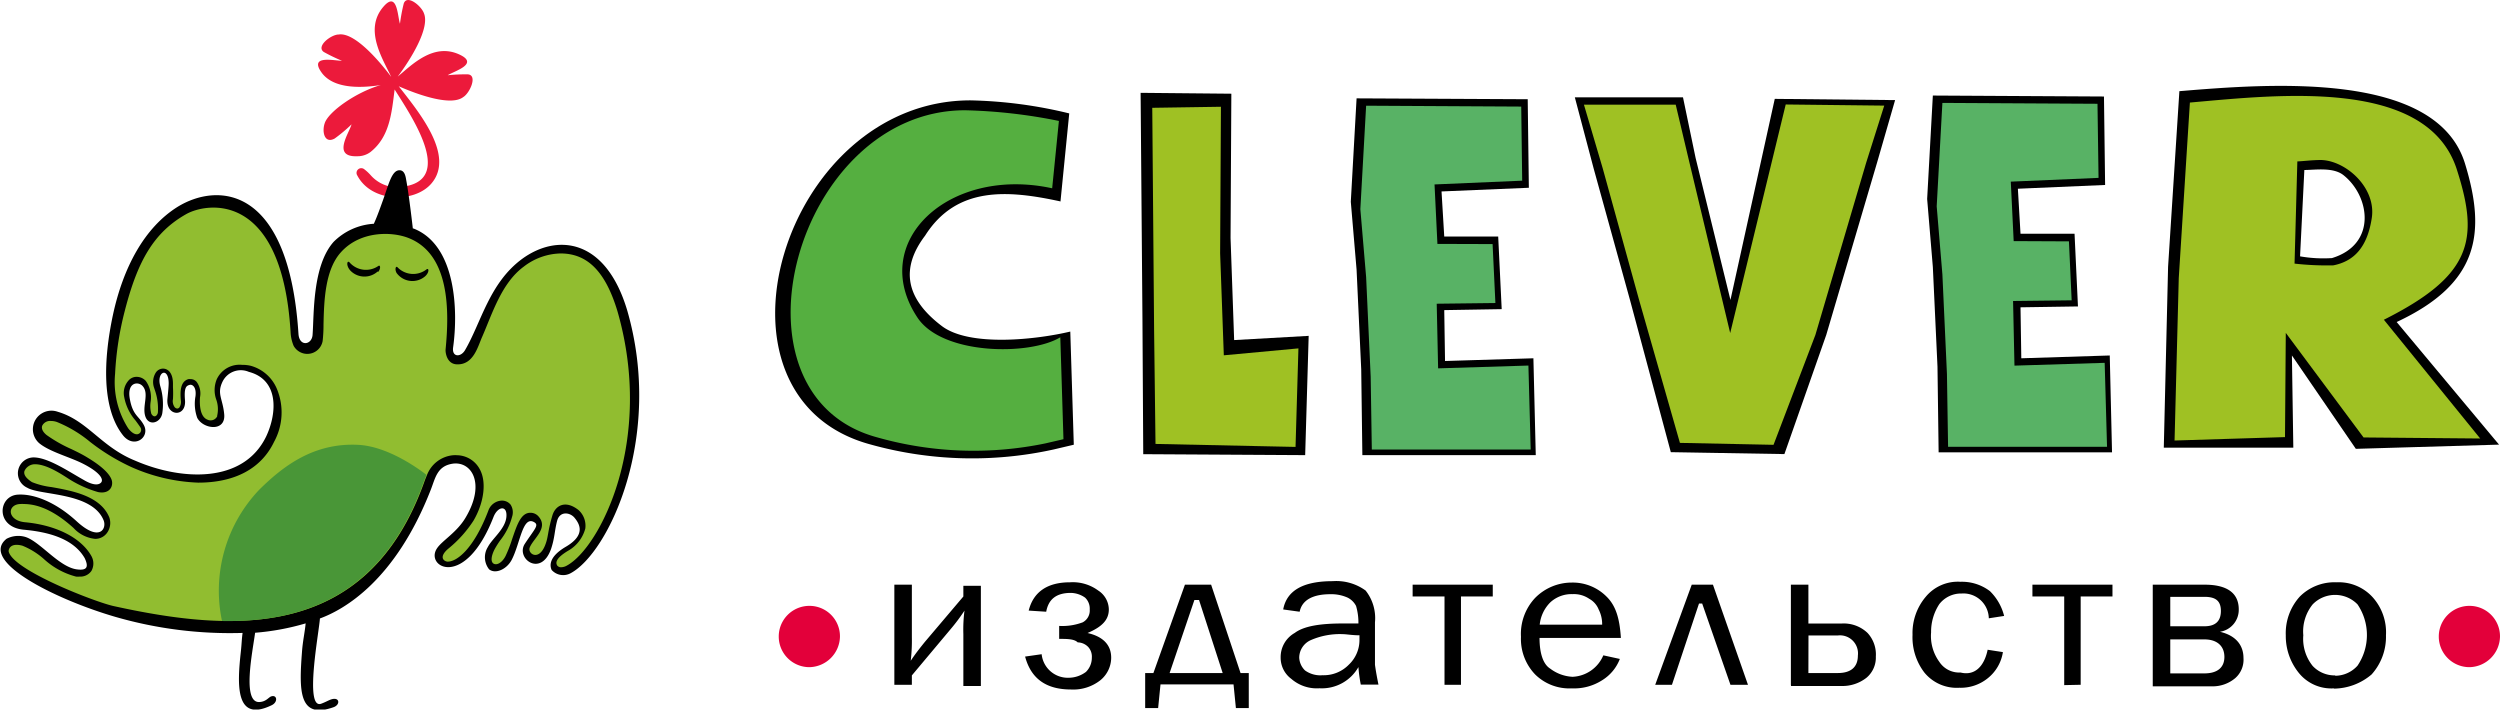 <?xml version="1.0" encoding="UTF-8"?> <svg xmlns="http://www.w3.org/2000/svg" id="Слой_1" data-name="Слой 1" viewBox="0 0 285.46 81.02"> <defs> <style>.cls-1{fill:#55af40;}.cls-2{fill:#9fc123;}.cls-3{fill:#58b265;}.cls-4{fill:#ec1a3b;}.cls-5{fill:#91bd30;}.cls-6{fill:#499637;}.cls-7{fill:#e3003a;}</style> </defs> <title>Векторный смарт-объект</title> <path d="M121.09,23l1-10.06a51.7,51.7,0,0,0-11.28-1.49c-21.48,0-31.47,33.79-11.49,39.27a43.19,43.19,0,0,0,21,.59l2.29-.54-.4-12.92c-3.81.91-11.49,1.79-14.68-.64q-6.17-4.68-1.9-10.31c3.61-5.7,9.49-5.21,15.5-3.9" transform="translate(0 0.01)"></path> <path class="cls-1" d="M120.14,21.5l.77-7.7a60.28,60.28,0,0,0-10.71-1.22c-19.35,0-28.1,32.4-10.11,37.33a40.41,40.41,0,0,0,19.27.71l2.07-.48-.36-11.64c-3.44,2.1-13.42,2.07-16.3-2.23-5.75-8.63,3.56-17.35,15.37-14.78" transform="translate(0 0.01)"></path> <polygon points="130.24 10.6 140.6 10.7 140.51 27.18 140.92 38.83 149.43 38.35 149.03 51.97 130.54 51.86 130.45 36.5 130.24 10.6"></polygon> <polygon class="cls-2" points="131.57 12.31 139.41 12.19 139.32 28.93 139.74 40.57 148.26 39.78 147.93 51.03 131.94 50.69 131.78 37.69 131.57 12.31"></polygon> <polygon points="154.9 11.23 174.44 11.33 174.57 21.44 164.6 21.86 164.91 27.01 171.07 27.01 171.47 35.3 164.91 35.41 165 41.22 175.09 40.91 175.36 51.97 155.56 51.97 155.43 42.18 154.9 30.8 154.24 23.04 154.9 11.23"></polygon> <polygon points="220.7 10.91 240.24 11.02 240.37 21.12 230.41 21.55 230.71 26.69 236.88 26.69 237.27 34.99 230.71 35.09 230.8 40.91 240.9 40.59 241.16 51.65 221.36 51.65 221.23 41.87 220.7 30.49 220.05 22.72 220.7 10.91"></polygon> <polygon class="cls-3" points="155.99 12.07 173.7 12.17 173.81 20.63 163.8 21.06 164.13 27.85 170.43 27.87 170.75 34.6 164.05 34.68 164.21 42.06 174.52 41.74 174.78 51.33 156.64 51.33 156.51 43.02 155.99 31.64 155.33 23.88 155.99 12.07"></polygon> <polygon class="cls-3" points="221.79 11.75 239.5 11.85 239.62 20.31 229.6 20.74 229.93 27.53 236.24 27.56 236.55 34.29 229.86 34.37 230.02 41.75 240.32 41.43 240.59 51.02 222.44 51.02 222.31 42.71 221.79 31.33 221.14 23.56 221.79 11.75"></polygon> <polygon points="179.82 11.11 192.17 11.11 193.61 18.03 197.59 34.25 202.65 11.29 216.39 11.43 214.33 18.57 208.53 38.24 203.75 51.85 190.78 51.63 186.14 34.33 181.97 19.24 179.82 11.11"></polygon> <polygon class="cls-2" points="180.86 11.95 191.34 11.95 192.78 18.03 197.56 38.03 203.9 11.93 215.15 12.06 213.09 18.57 207.29 38.24 202.51 50.79 191.82 50.57 187.18 34.33 183.01 19.24 180.86 11.95"></polygon> <path d="M263.12,19.4l-.49,9.86a15.35,15.35,0,0,0,3.64.2c5.16-1.57,4.35-7.06,1.33-9.46-1.18-.95-3.25-.6-4.48-.6m-14.27-9C259,9.56,278.18,8,281.46,18.66c2.46,8,1.56,13.73-7.8,18.1l11.69,14L269,51.24l-7.3-10.66.16,10.53H247.07l.49-20.66Z" transform="translate(0 0.01)"></path> <path class="cls-2" d="M262.32,18.42,262,30.09a32.77,32.77,0,0,0,4.43.2c2.31-.46,3.87-2,4.39-5.41s-2.89-6.53-5.78-6.62c-1,0-2,.13-2.69.16M250.05,11.7c10.13-.89,27.26-2.91,30.53,7.8,2.53,7.94,1.59,12-8.38,17l11,13.56-13.32-.12L261,38l-.09,11.9-12.61.39.48-18.55Z" transform="translate(0 0.01)"></path> <path class="cls-4" d="M45.06,10.21c2,3.16,6.54,9.88,1.48,11A4.07,4.07,0,0,1,42.33,20a5.19,5.19,0,0,0-.77-.71.54.54,0,0,0-.76.74c1.63,3.11,6.55,3.17,8.47.9,2.72-3.2-1.51-8.22-3.74-11.09,2.27,1,6,2.3,7.37,1.23.75-.46,1.66-2.49.53-2.59a19.84,19.84,0,0,0-2.31.1c.74-.47,3.59-1.28,1.41-2.33-3-1.45-5.49,1.14-7.12,2.49,1.51-2,3.69-5.55,3-7.22C48.14.69,46.47-.7,46.1.4a20.23,20.23,0,0,0-.43,2.3c-.28-.83-.29-3.82-1.9-1.93-2.25,2.62-.06,5.93.9,8-1.49-2-4.24-5.12-6-4.84-.87,0-2.63,1.36-1.69,2a20.09,20.09,0,0,0,2.07,1c-.87,0-3.78-.7-2.34,1.33s4.93,1.73,6.77,1.44c-2.84.82-6,3.06-6.41,4.38-.33,1,0,2.35,1.14,1.73a17.43,17.43,0,0,0,1.93-1.62c-.27,1-2.27,3.76.66,3.64a2.46,2.46,0,0,0,1.5-.48C44.5,15.61,44.72,12.9,45.06,10.21Z" transform="translate(0 0.01)"></path> <path d="M46.39,20.59c-.06-.33-.14-1.16-.77-1.16-.88,0-1.22,1.55-1.88,3.39-.25.7-.68,1.91-1,2.6l-.05.12a7.1,7.1,0,0,0-4.6,2.07c-2.44,2.76-2.22,8.28-2.4,10.63-.09,1.15-1.52,1.37-1.61-.14-1.1-17-9.24-17.31-13.82-14.48C16.47,26,14.06,30.56,12.9,35.93,11.8,41.08,11.61,46.55,14,49.64c1.27,1.68,3.19.29,2.42-1.12-.56-1.05-1.26-1.07-1.6-3s1-2,1.47-1.44c.78.87-.09,2.31.31,3.47s1.79.72,1.94-.44a7.09,7.09,0,0,0-.23-3c-.49-1.67.94-2.3.95-.36,0,.43-.1,1.34-.14,1.77-.21,2.06,2.21,2.18,2,.12-.12-1.47.19-1.6.52-1.7s.81.25.68,1.3a4.79,4.79,0,0,0,.2,2.46c.68,1.31,3.28,1.63,3.08-.42-.17-1.8-.86-2.31-.19-3.71a2.32,2.32,0,0,1,3-1.12c3.43.9,3.25,4.65,2,7.34-2.61,5.47-9.74,5.08-15,2.79C11.52,51,10,48,6.57,47a2.12,2.12,0,0,0-2.1,3.59c1.2,1,3.55,1.59,5.07,2.38,1.94,1,2.31,1.78,2,2.12s-1,.29-2-.31c-1.68-.94-4.07-2.57-5.72-2.56a1.81,1.81,0,0,0-.71,3.46c1.48.9,7.4.49,8.72,3.72.38.93-.44,2.53-3.07.12-2.43-2.23-4.93-3.17-6.74-3.05-2.22.15-2.58,3.67.65,4,2.82.25,5.7,1,7,3.25.47,1,.29,1.45-.92,1.28-2.08-.29-4.31-3.35-6-3.74a2.89,2.89,0,0,0-2,.25c-3.2,2.56,5.61,6.93,12.4,8.91a47.13,47.13,0,0,0,14.55,1.84c-.1.7-.1,1.22-.2,2.14-.41,3.75-.67,8.15,3.53,6.11.74-.36.61-1.23-.07-1-.29.1-.57.6-1.33.64-2,.12-.81-5.64-.5-7.91a28.22,28.22,0,0,0,5.77-1.07c-.09,1-.33,2-.42,3.28-.32,4.32-.42,7.72,3.61,6.29.82-.29.7-1.27-.38-.85-.28.11-.57.28-1,.44-2,.82-.27-8.22-.18-9.72h0c2.73-1,8.6-4.29,12.67-14.73.51-1.3.71-2.66,2.46-2.94,2.16-.33,3.82,2.21,1.54,6.09-1,1.75-2.74,2.69-3.32,3.6-1.37,2.11,3.22,4.72,6.47-3.61.49-1.24,1.6-1.38,1.47,0s-1.61,2.45-2.12,3.44a2.21,2.21,0,0,0,.15,2.54c.73.57,2,0,2.57-1.07,1-1.91,1.24-5.13,2.6-4.3.55.34,0,.79-1.09,2.45s1.84,3.89,3,.57c.42-1.27.38-2,.68-3.17s1.48-1,2-.36,1.36,1.92-1,3.3c-1.94,1.14-1.85,2.15-1.62,2.65a1.77,1.77,0,0,0,2.17.37c4.31-2.3,10.64-15.54,6.46-30-2.45-8.24-8-8.81-12-5.89-3.75,2.76-4.67,7.26-6.52,10.42-.49.84-1.52.82-1.36-.32.58-4.15.36-11.67-4.53-13.57h-.07S46.7,22.2,46.39,20.59Z" transform="translate(0 0.01)"></path> <path class="cls-5" d="M70.51,35.55C69.14,31,67.09,28.93,64,28.93a7.11,7.11,0,0,0-4.2,1.51c-2.53,1.86-3.59,5.37-4.74,8-.5,1.12-1,3.26-2.93,3.15-1.1-.06-1.29-1.33-1.25-1.71.42-4.32.53-10.86-4.25-12.72-1.89-.74-5.48-.83-7.69,1.62-1.83,2-1.94,5.56-2,8.25a16.37,16.37,0,0,1-.1,1.9,1.78,1.78,0,0,1-2.07,1.44,1.8,1.8,0,0,1-1.24-.89,4.54,4.54,0,0,1-.35-1.59c-1-16.17-9.57-14.78-11.92-13.45-3.66,2.07-5.53,5.28-7,11a35.52,35.52,0,0,0-1.12,7.25,9.78,9.78,0,0,0,1.5,6.21c.33.43.72.73,1.07.67a.51.51,0,0,0,.4-.59.64.64,0,0,0-.09-.21c-.19-.28-.37-.53-.55-.77a5.63,5.63,0,0,1-1.29-2.69,2.13,2.13,0,0,1,.47-1.84,1.21,1.21,0,0,1,1-.45,1.41,1.41,0,0,1,1,.47,3.26,3.26,0,0,1,.55,2.39,3.29,3.29,0,0,0,.08,1.36c.33.56.71.19.75-.16a6.42,6.42,0,0,0-.37-2.61l-.06-.19a2,2,0,0,1,.2-1.76,1,1,0,0,1,.82-.44c.52,0,1.12.44,1.13,1.69,0,.12,0,.27,0,.44a12.16,12.16,0,0,1,0,1.35,1.17,1.17,0,0,0,.2.93.43.43,0,0,0,.29.15.34.34,0,0,0,.23-.11,1.14,1.14,0,0,0,.18-.82c-.09-1-.07-2.17.87-2.43a1,1,0,0,1,.24,0,.9.9,0,0,1,.69.31,2.24,2.24,0,0,1,.39,1.75c-.07.85,0,2.23.83,2.56a.84.84,0,0,0,1.13-.37l0-.08a3.31,3.31,0,0,0-.12-1.87,3.25,3.25,0,0,1,.06-2.26,2.87,2.87,0,0,1,2.9-1.67,4.12,4.12,0,0,1,1,.11,4.55,4.55,0,0,1,3,2.69,7,7,0,0,1-.35,6c-1.47,3.06-4.49,4.65-8.66,4.65A20.5,20.5,0,0,1,15,53.32a23.76,23.76,0,0,1-4.72-2.88,14.42,14.42,0,0,0-3.77-2.26,2,2,0,0,0-.69-.12,1,1,0,0,0-1,.54c-.12.33.07.72.51,1.07a16,16,0,0,0,2.82,1.6c.65.31,1.32.64,1.89,1,1.66,1,2.49,1.86,2.71,2.52s-.18,1.65-1.54,1.39a12.82,12.82,0,0,1-3.45-1.57C6.55,53.82,5.14,53,4,53a1.3,1.3,0,0,0-1.21.78c-.15.55.47,1,.86,1.26a8.75,8.75,0,0,0,2.25.57c2.35.42,5.57,1,6.58,3.46a1.92,1.92,0,0,1-.22,1.71,1.65,1.65,0,0,1-1.4.74,3.87,3.87,0,0,1-2.46-1.24c-2-1.81-3.9-2.74-5.7-2.74a1.88,1.88,0,0,0-.34,0c-.68,0-1.13.39-1.13.88s.5,1.09,1.61,1.2c3.58.33,6.43,1.78,7.6,3.87a1.73,1.73,0,0,1,0,1.69,1.55,1.55,0,0,1-1.36.65,2.56,2.56,0,0,1-.39,0,8.62,8.62,0,0,1-3.67-2,8.47,8.47,0,0,0-2.46-1.53c-1.47-.39-1.6.5-1.57.66C1.49,65.13,11,68.78,13,69.2c13.64,3,29,4,35.48-14.27.08-.23.18-.46.27-.68a3.53,3.53,0,0,1,3-2.28,3.13,3.13,0,0,1,.44,0,3,3,0,0,1,2.57,1.56c.84,1.47.5,3.88-.7,5.92a13.76,13.76,0,0,1-2.86,3.18c-1.18,1-.48,1.48-.08,1.49,1.09,0,3-1.52,4.64-5.82a1.7,1.7,0,0,1,1.54-1.15,1.27,1.27,0,0,1,1,.46A1.61,1.61,0,0,1,58.47,59a7.33,7.33,0,0,1-1.36,2.7,10.33,10.33,0,0,0-.63,1c-.41.8-.48,1.48-.08,1.67s1-.21,1.35-.94a15.38,15.38,0,0,0,.73-1.89c.56-1.63,1-3,2.08-3a1.21,1.21,0,0,1,.93.42c1.17,1.33-.57,2.48-1,3.54-.29.68,1,1.63,1.75-.24.4-1,.26-1.47.83-3.4.34-1.16,1.5-1.82,3-.62a2.4,2.4,0,0,1,.76,2.11A4.15,4.15,0,0,1,65,62.8c-1.73,1-1.5,1.52-1.39,1.74a.53.53,0,0,0,.48.22,1.35,1.35,0,0,0,.62-.18C68.51,62.54,74.75,50.29,70.51,35.55ZM43.11,31A2.24,2.24,0,0,1,40,30.88l-.09-.11c-.41-.54-.26-1.09,0-.82a2.49,2.49,0,0,0,3.29.41c.23-.16.3.27,0,.66Zm5.42.55a2.23,2.23,0,0,1-3.15-.27l-.09-.11c-.25-.45-.09-.86.1-.66a2.48,2.48,0,0,0,3.31.24c.29-.21.34.35-.17.8Z" transform="translate(0 0.01)"></path> <path class="cls-6" d="M29.61,55.9a16.71,16.71,0,0,0-4.26,15c9.62.18,18.52-3.17,23.08-16,.08-.23.18-.45.27-.68,0,0-3.92-3.19-7.69-3.43C35.91,50.49,32.39,53.15,29.61,55.9Z" transform="translate(0 0.01)"></path> <path d="M104.12,77.11v1.07h-2V66.75h2v6a19.56,19.56,0,0,1-.13,2.69c.53-.8,1.07-1.48,1.61-2.15L110,68.1V66.88h2V78.32h-2V72.4a16.86,16.86,0,0,1,.13-2.69,21.19,21.19,0,0,1-1.61,2.15Zm16.82-4.17V71.46a6.59,6.59,0,0,0,2.69-.41,1.53,1.53,0,0,0,.8-1.47,1.73,1.73,0,0,0-.53-1.35,2.92,2.92,0,0,0-1.62-.54c-1.61,0-2.55.67-2.82,2.15l-2-.13c.54-2.15,2.15-3.23,4.71-3.23a4.89,4.89,0,0,1,3.23.94,2.61,2.61,0,0,1,1.21,2.16c0,1.21-.81,2-2.43,2.69,1.75.4,2.7,1.34,2.7,2.82a3.34,3.34,0,0,1-1.22,2.56,5,5,0,0,1-3.36,1.07c-2.82,0-4.57-1.21-5.25-3.76l1.89-.27A3,3,0,0,0,122,77.38a3.33,3.33,0,0,0,2-.67,2.27,2.27,0,0,0,.67-1.62,1.64,1.64,0,0,0-.4-1.21,1.7,1.7,0,0,0-1.21-.54c-.41-.4-1.21-.4-2.15-.4m15.47-4.44h.53l2.7,8.34h-6.06Zm-1.08-1.75L131.7,76.84h-.94v4h1.48l.27-2.7h8.34l.27,2.7h1.47v-4h-.94l-3.36-10.09Zm19.91,5.78c-.81,0-1.48-.13-1.88-.13a8.3,8.3,0,0,0-3.63.67,2.21,2.21,0,0,0-1.35,2,2.16,2.16,0,0,0,.67,1.48,3,3,0,0,0,2,.54,4,4,0,0,0,3-1.21,3.87,3.87,0,0,0,1.21-2.83v-.54m2.15,5.65h-2a16.12,16.12,0,0,1-.27-2,4.8,4.8,0,0,1-4.44,2.42,4.44,4.44,0,0,1-3.23-1.08,3,3,0,0,1-1.21-2.42,3.16,3.16,0,0,1,1.61-2.82c1.08-.81,3-1.08,5.52-1.08h1.75a6.75,6.75,0,0,0-.27-2,2.18,2.18,0,0,0-.94-.94,4.52,4.52,0,0,0-2-.4c-2,0-3.23.67-3.5,2l-1.88-.26c.4-2.16,2.28-3.23,5.65-3.23a5.7,5.7,0,0,1,3.76,1.07A5.07,5.07,0,0,1,157,71.05V75.9c.13.94.27,1.61.4,2.28m7.54,0V68.1h-3.64V66.75h9.15V68.1h-3.63V78.18Zm18-6.86a3.66,3.66,0,0,0-.4-1.74,2.39,2.39,0,0,0-1.08-1.22,3.09,3.09,0,0,0-1.88-.53,3.58,3.58,0,0,0-2.56.94,4.2,4.2,0,0,0-1.21,2.55Zm.14,3.5,1.88.41a4.92,4.92,0,0,1-2,2.42,5.93,5.93,0,0,1-3.49.94A5.55,5.55,0,0,1,175.29,77a5.85,5.85,0,0,1-1.62-4.3,6,6,0,0,1,1.62-4.44,5.87,5.87,0,0,1,4.17-1.75,5.45,5.45,0,0,1,4,1.62c1.08,1.07,1.48,2.55,1.62,4.7h-9.29c0,1.75.41,3,1.21,3.5a4.6,4.6,0,0,0,2.56.94,4,4,0,0,0,3.5-2.42M189,78.18l4.17-11.43h2.42l4,11.43h-2l-3.23-9.28H194l-3.09,9.28Zm17.49-1.34h3.36c1.48,0,2.29-.67,2.29-2a2.06,2.06,0,0,0-2.29-2.29H206.5Zm-2,1.34V66.75h2v4.44h3.76a3.93,3.93,0,0,1,3,1.08,3.62,3.62,0,0,1,.94,2.69,3,3,0,0,1-1.07,2.42,4.44,4.44,0,0,1-2.83.94h-5.78Zm22.46-4,1.75.27a4.74,4.74,0,0,1-1.75,3,4.89,4.89,0,0,1-3.22,1.07,4.77,4.77,0,0,1-4-1.74,6.63,6.63,0,0,1-1.35-4.31,6.4,6.4,0,0,1,1.48-4.3,4.76,4.76,0,0,1,4-1.75,5.28,5.28,0,0,1,3.36,1.07,6,6,0,0,1,1.62,2.83l-1.75.27a2.9,2.9,0,0,0-3.1-2.83,3.14,3.14,0,0,0-2.55,1.21,5.75,5.75,0,0,0-.94,3.23,5,5,0,0,0,.94,3.36,2.71,2.71,0,0,0,2.42,1.22c1.61.4,2.69-.68,3.09-2.56m8.75,4V68.1h-3.63V66.75h9.14V68.1h-3.63V78.18Zm12.11-1.34h3.9c1.48,0,2.28-.67,2.28-1.88s-.8-2-2.28-2h-3.9v3.9Zm0-5.38h3.9c1.21,0,1.88-.54,1.88-1.75s-.67-1.61-1.88-1.61h-3.9v3.36Zm-2,6.72V66.75h5.92c2.55,0,3.9.94,3.9,2.83a2.54,2.54,0,0,1-2.15,2.55c1.75.4,2.69,1.48,2.69,3a2.79,2.79,0,0,1-.94,2.29,4,4,0,0,1-2.56.94h-6.86Zm20.85-1.07A3.43,3.43,0,0,0,269.19,76a6.24,6.24,0,0,0,0-7,3.57,3.57,0,0,0-5.12,0A4.93,4.93,0,0,0,263,72.53a4.94,4.94,0,0,0,1.07,3.5,3.43,3.43,0,0,0,2.56,1.08m-.13,1.48a4.77,4.77,0,0,1-4-1.75A6.7,6.7,0,0,1,261,72.53a6.22,6.22,0,0,1,1.61-4.43,5.59,5.59,0,0,1,4.18-1.62,5.23,5.23,0,0,1,4.17,1.75,6,6,0,0,1,1.48,4.3A6.43,6.43,0,0,1,270.8,77a6.74,6.74,0,0,1-4.3,1.62" transform="translate(0 0.01)"></path> <path class="cls-7" d="M92.42,76.17a3.56,3.56,0,0,0,3.49-3.5,3.48,3.48,0,0,0-3.49-3.5,3.5,3.5,0,0,0,0,7m189.55,0a3.56,3.56,0,0,0,3.49-3.5,3.48,3.48,0,0,0-3.49-3.5,3.5,3.5,0,0,0,0,7" transform="translate(0 0.01)"></path> </svg> 